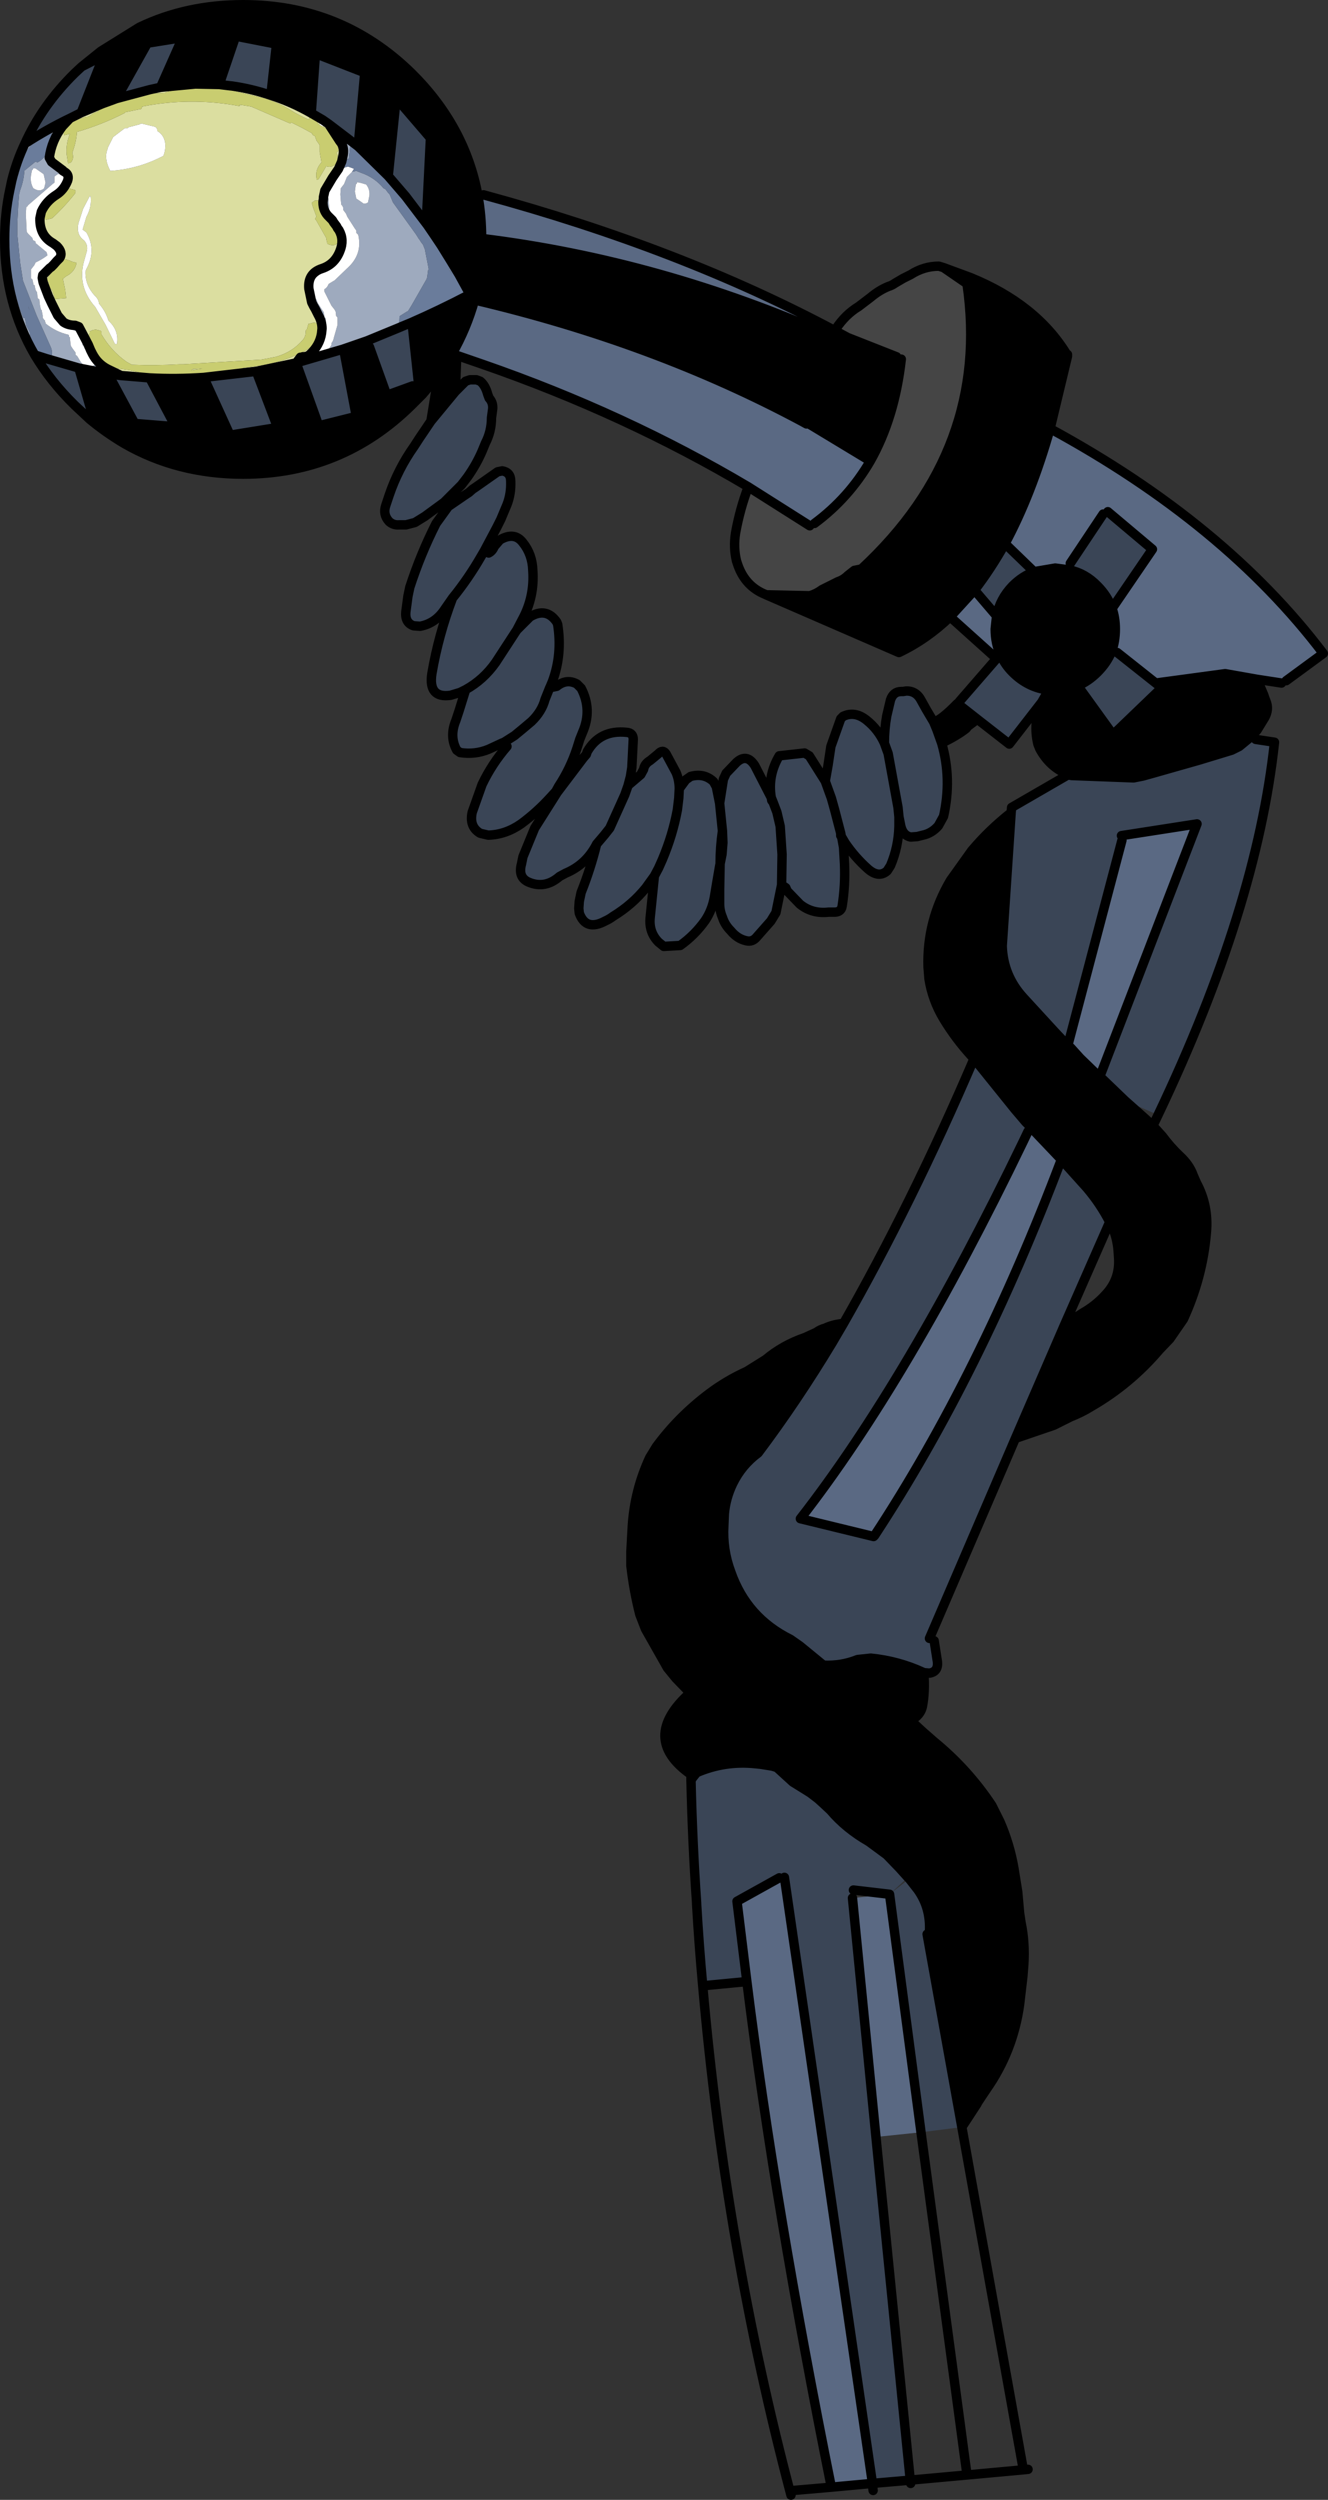 <?xml version="1.0" encoding="UTF-8" standalone="no"?>
<svg xmlns:xlink="http://www.w3.org/1999/xlink" height="266.25px" width="141.45px" xmlns="http://www.w3.org/2000/svg">
  <rect width="100%" height="100%" fill="#333333" stroke="none"/>
  <g transform="matrix(1.0, 0.0, 0.0, 1.0, 70.7, 133.1)">
    <path d="M62.7 -54.75 L63.05 -54.35 65.05 -54.05 Q63.15 -36.4 52.65 -14.35 L49.1 -15.9 46.45 -18.45 56.8 -45.35 48.75 -44.1 48.8 -43.6 43.05 -21.8 41.65 -23.2 38.3 -26.85 Q36.15 -29.2 36.05 -32.35 L37.0 -46.55 37.05 -47.1 43.1 -50.6 43.15 -50.55 43.45 -50.5 50.05 -50.25 51.05 -50.45 52.3 -50.8 57.05 -52.15 60.5 -53.2 61.3 -53.6 62.7 -54.75 M37.45 20.1 L28.3 41.4 28.8 41.65 29.15 43.9 Q29.25 44.95 28.3 45.1 L27.7 45.05 27.6 45.0 Q25.0 43.8 22.05 43.5 L20.65 43.65 Q18.9 44.35 17.0 44.25 L14.5 42.2 13.5 41.5 Q8.85 39.2 7.15 34.35 6.25 31.95 6.4 29.4 L6.45 28.15 Q6.6 26.45 7.35 24.9 8.3 22.95 10.05 21.65 14.15 16.2 17.95 9.9 L19.15 7.85 Q26.45 -4.95 33.05 -20.35 L37.4 -14.95 38.55 -13.6 39.2 -12.95 38.8 -12.6 38.3 -11.55 Q26.0 13.95 14.55 28.65 L22.35 30.55 22.45 30.45 Q33.65 13.4 42.35 -9.6 L45.05 -6.6 Q46.5 -4.9 47.5 -2.95 L42.6 8.2 37.45 20.1 M33.1 -70.25 Q34.8 -72.45 36.35 -75.2 L39.45 -72.2 Q38.2 -71.75 37.15 -70.7 35.8 -69.3 35.45 -67.5 L33.1 -70.25 M46.8 -78.35 L47.3 -78.6 52.05 -74.6 47.75 -68.3 Q47.25 -69.65 46.2 -70.7 44.9 -72.05 43.2 -72.4 L43.3 -73.1 46.8 -78.35 M47.7 -63.7 L48.3 -63.6 52.4 -60.35 53.05 -59.85 47.85 -54.85 44.1 -60.05 Q45.25 -60.55 46.2 -61.5 47.2 -62.5 47.7 -63.7 M41.0 -59.6 L40.25 -58.3 36.8 -53.85 33.4 -56.5 31.3 -58.15 31.5 -58.4 35.45 -62.95 35.9 -63.3 Q36.35 -62.3 37.15 -61.5 38.8 -59.85 41.0 -59.6 M29.6 -53.95 Q30.7 -50.15 29.8 -46.15 L29.25 -45.15 Q28.55 -44.35 27.6 -44.15 L27.0 -44.0 26.3 -43.95 Q25.5 -44.1 25.25 -45.1 L25.1 -45.85 25.05 -46.1 25.05 -45.1 Q25.0 -42.9 24.15 -40.9 L23.8 -40.35 Q22.9 -39.55 21.75 -40.55 20.35 -41.8 19.3 -43.35 L18.95 -43.95 19.15 -42.85 19.25 -41.1 Q19.35 -38.8 19.0 -36.6 18.9 -35.9 18.05 -35.95 L17.55 -35.95 Q15.8 -35.75 14.5 -36.8 L13.15 -38.2 13.0 -38.55 12.55 -38.85 11.95 -35.9 11.4 -35.0 9.9 -33.3 Q9.45 -32.75 8.8 -32.9 7.85 -33.1 7.15 -33.95 6.5 -34.6 6.25 -35.4 5.95 -36.1 5.95 -36.85 L5.95 -38.35 6.0 -41.1 5.95 -40.85 5.65 -39.1 5.4 -37.6 Q5.15 -36.15 4.4 -35.05 3.3 -33.5 1.75 -32.4 L0.0 -32.3 -0.55 -32.75 Q-1.6 -33.8 -1.45 -35.35 L-1.0 -39.8 -1.9 -38.55 Q-3.35 -36.75 -5.4 -35.5 -5.8 -35.2 -6.25 -35.0 -8.3 -33.9 -9.0 -35.85 L-9.05 -36.35 -9.0 -37.1 -8.8 -38.05 Q-7.8 -40.55 -7.15 -43.2 L-7.2 -43.1 Q-8.3 -41.0 -10.45 -40.1 L-11.1 -39.75 Q-12.65 -38.4 -14.4 -39.15 -15.55 -39.65 -15.15 -41.1 L-15.0 -41.85 -13.75 -44.9 -11.35 -48.7 -8.55 -52.4 -8.25 -52.75 -8.15 -53.05 Q-6.8 -55.4 -3.95 -55.1 -3.25 -55.05 -3.25 -54.35 L-3.4 -51.35 -3.55 -50.4 -3.8 -49.45 -2.45 -50.6 -2.15 -51.15 Q-2.05 -51.75 -1.45 -52.1 L-0.6 -52.8 Q-0.1 -53.35 0.25 -52.8 L1.3 -50.85 Q1.65 -50.05 1.65 -49.1 L2.35 -50.05 2.85 -50.4 Q4.3 -50.8 5.3 -49.85 L5.6 -49.3 5.95 -47.55 6.35 -50.1 6.65 -50.75 7.75 -51.9 Q8.85 -52.9 9.7 -51.55 L11.45 -48.15 Q11.05 -50.5 12.3 -52.6 L15.0 -52.9 15.5 -52.6 17.2 -49.9 17.5 -51.6 17.8 -53.6 18.85 -56.55 19.1 -56.8 Q20.35 -57.4 21.6 -56.4 22.85 -55.4 23.5 -53.95 23.5 -55.45 23.75 -56.85 L24.15 -58.55 Q24.45 -59.45 25.3 -59.45 L25.5 -59.45 25.8 -59.5 Q26.9 -59.55 27.45 -58.45 L27.95 -57.55 28.75 -56.2 29.1 -55.35 29.6 -53.95 M23.5 -53.95 L23.9 -52.85 24.95 -47.1 25.05 -46.1 24.95 -47.1 23.9 -52.85 23.5 -53.95 M18.85 -44.35 L18.85 -44.1 18.95 -43.95 18.9 -44.05 18.85 -44.35 18.2 -46.85 17.85 -48.1 17.2 -49.9 17.85 -48.1 18.2 -46.85 18.85 -44.35 M11.45 -48.15 L11.5 -47.85 11.65 -47.65 11.45 -48.15 M6.25 -44.6 L5.95 -47.55 6.25 -44.6 Q6.0 -42.85 6.0 -41.1 L6.2 -42.1 6.3 -43.35 6.25 -44.6 M11.65 -47.65 L12.05 -46.6 12.4 -45.1 12.6 -42.1 12.55 -38.85 12.6 -42.1 12.4 -45.1 12.05 -46.6 11.65 -47.65 M-1.0 -39.8 L-0.55 -40.65 -0.15 -41.55 Q0.95 -44.15 1.45 -46.85 L1.6 -48.1 1.65 -49.1 1.6 -48.1 1.45 -46.85 Q0.95 -44.15 -0.15 -41.55 L-0.55 -40.65 -1.0 -39.8 M12.05 55.15 L13.75 56.7 15.6 57.85 16.45 58.5 17.0 59.0 17.75 59.7 Q19.4 61.65 21.85 63.05 L23.75 64.45 25.1 65.85 26.0 66.85 24.05 68.65 26.15 67.0 27.05 68.15 Q28.45 70.1 28.3 72.65 L28.05 72.9 31.75 93.45 27.4 94.0 24.05 68.65 20.2 68.2 20.1 69.05 22.6 94.5 26.25 131.0 25.1 131.15 22.2 131.4 22.2 131.2 12.85 66.85 12.3 66.9 7.8 69.4 8.85 77.95 4.15 78.4 Q3.75 74.05 3.5 69.7 L3.5 69.6 Q3.05 63.1 2.9 56.5 L3.1 56.2 3.5 55.7 Q6.5 54.4 9.8 54.75 L10.3 54.8 11.55 55.0 12.05 55.15 M-62.0 -126.0 L-59.65 -127.2 -62.05 -121.1 -63.25 -120.5 Q-65.65 -119.35 -68.05 -117.8 -66.2 -121.9 -62.75 -125.3 L-62.0 -126.0 M-58.3 -122.6 L-55.0 -128.5 -51.25 -129.1 -53.6 -123.8 -54.75 -123.55 -58.3 -122.6 M-47.35 -124.1 L-45.6 -129.25 -41.25 -128.4 -41.85 -122.95 Q-43.9 -123.65 -46.05 -123.95 L-46.1 -123.95 -47.35 -124.1 M-37.55 -121.05 L-37.1 -127.4 -31.85 -125.35 -32.55 -117.5 -35.7 -119.9 -36.35 -120.35 -37.55 -121.05 M-29.35 -114.35 L-28.5 -122.65 -24.85 -118.4 -25.3 -109.3 -27.5 -112.2 -29.35 -114.35 M-65.4 -94.8 L-62.3 -93.9 -60.85 -88.9 -61.2 -88.5 -62.75 -89.95 Q-65.3 -92.45 -67.0 -95.3 L-65.75 -94.9 -65.6 -94.7 -65.4 -94.8 M-59.2 -93.3 L-57.8 -93.1 -57.15 -93.05 -54.75 -92.85 -52.0 -87.65 -56.35 -88.0 -59.2 -93.3 M-39.15 -94.45 L-34.2 -95.9 -34.0 -95.4 -32.75 -88.75 -36.75 -87.75 -39.15 -94.45 M-31.6 -96.8 L-28.2 -98.2 -28.05 -98.2 -27.85 -98.35 -27.0 -98.7 -26.75 -98.15 -26.1 -92.05 -26.75 -92.0 -29.5 -91.0 -31.35 -96.15 -31.6 -96.8 M-22.2 -91.4 L-21.1 -92.5 -20.65 -92.65 -19.95 -92.65 -19.55 -92.5 Q-19.0 -92.05 -18.75 -91.1 L-18.6 -90.7 Q-18.1 -90.15 -18.25 -89.35 L-18.35 -88.6 Q-18.35 -87.15 -19.0 -85.9 L-19.35 -85.05 Q-19.95 -83.65 -20.9 -82.3 L-21.55 -81.45 -23.4 -79.6 -25.45 -78.1 -26.5 -77.45 -27.45 -77.2 -28.2 -77.2 Q-28.8 -77.15 -29.25 -77.55 -29.95 -78.3 -29.6 -79.3 L-29.25 -80.35 Q-28.3 -83.15 -26.6 -85.55 L-26.05 -86.4 -24.8 -88.25 -22.2 -91.4 M-22.5 -69.4 L-23.3 -68.25 Q-24.3 -66.7 -25.95 -66.4 L-26.65 -66.45 Q-27.65 -66.8 -27.45 -68.1 L-27.25 -69.6 -27.05 -70.55 Q-25.9 -74.1 -24.25 -77.35 L-22.95 -79.15 -21.2 -80.35 -20.75 -80.65 -20.35 -81.0 -20.05 -81.2 -17.7 -82.85 -17.2 -82.95 Q-16.3 -82.8 -16.3 -81.85 -16.25 -80.5 -16.7 -79.35 L-17.35 -77.8 -17.8 -76.9 -19.1 -74.45 -19.45 -73.85 Q-20.8 -71.5 -22.5 -69.4 -20.8 -71.5 -19.45 -73.85 L-19.1 -74.45 -18.65 -74.2 Q-18.25 -74.4 -18.05 -74.9 L-17.45 -75.6 Q-15.9 -76.5 -15.0 -75.3 -14.0 -74.05 -13.95 -72.35 -13.75 -69.55 -15.05 -67.15 L-15.65 -66.0 -14.25 -67.4 Q-12.5 -68.45 -11.4 -66.85 L-11.3 -66.6 Q-10.8 -63.4 -11.85 -60.55 L-12.1 -59.95 -12.15 -59.85 -11.4 -60.0 Q-10.35 -60.85 -9.25 -60.25 L-8.8 -59.8 Q-7.6 -57.5 -8.65 -55.1 L-8.95 -54.35 -9.25 -53.4 Q-9.95 -51.25 -11.2 -49.35 L-11.5 -48.8 -12.05 -48.2 Q-13.5 -46.6 -15.2 -45.35 -16.85 -44.2 -18.7 -44.15 L-19.55 -44.35 Q-20.75 -45.05 -20.4 -46.6 L-19.35 -49.55 Q-18.3 -51.75 -16.7 -53.6 L-17.0 -54.05 -17.25 -53.95 -18.65 -53.3 Q-20.1 -52.7 -21.7 -52.95 L-22.05 -53.2 Q-22.85 -54.65 -22.15 -56.35 L-21.8 -57.4 -21.1 -59.65 -21.7 -59.35 -22.7 -59.05 Q-25.1 -58.7 -24.7 -61.35 -24.0 -65.45 -22.5 -69.4 M-43.4 -93.55 L-41.35 -88.15 -41.25 -87.55 -46.2 -86.75 -49.0 -92.9 -43.4 -93.55 M-12.15 -59.85 L-12.65 -58.6 Q-13.0 -57.3 -14.1 -56.25 L-15.05 -55.45 -15.9 -54.75 -17.0 -54.05 -15.9 -54.75 -15.05 -55.45 -14.1 -56.25 Q-13.0 -57.3 -12.65 -58.6 L-12.15 -59.85 M-21.1 -59.65 Q-19.2 -60.7 -17.9 -62.55 L-15.75 -65.85 -15.65 -66.0 -15.75 -65.85 -17.9 -62.55 Q-19.2 -60.7 -21.1 -59.65 M-7.15 -43.2 L-6.3 -44.2 -5.75 -44.9 -4.15 -48.45 -3.85 -49.3 -3.8 -49.45 -3.85 -49.3 -4.15 -48.45 -5.75 -44.9 -6.3 -44.2 -7.15 -43.2" fill="#3a4556" fill-rule="evenodd" stroke="none"/>
    <path d="M41.15 -87.45 Q59.75 -77.35 70.25 -63.5 L66.3 -60.6 65.8 -60.35 63.2 -60.75 59.8 -61.35 52.4 -60.35 48.3 -63.6 47.7 -63.7 Q48.1 -64.8 48.1 -66.1 48.1 -67.3 47.75 -68.3 L52.05 -74.6 47.3 -78.6 46.8 -78.35 43.3 -73.1 43.2 -72.4 41.7 -72.6 39.65 -72.25 39.45 -72.2 36.35 -75.2 Q39.15 -80.4 41.15 -87.45 M30.5 -67.4 L33.1 -70.25 35.45 -67.5 35.3 -66.1 Q35.3 -64.55 35.9 -63.3 L35.45 -62.95 30.5 -67.4 M15.3 -88.05 L22.0 -84.0 Q19.7 -80.05 16.05 -77.35 L15.55 -77.1 9.0 -81.25 Q-4.15 -89.05 -19.3 -94.3 L-22.05 -95.25 -22.55 -95.4 Q-21.0 -98.1 -20.15 -101.15 -1.0 -96.65 14.75 -88.2 L15.2 -87.95 15.3 -88.05 M18.2 -97.9 L17.95 -97.25 Q-0.3 -105.35 -19.35 -107.7 L-19.4 -107.7 Q-19.4 -110.1 -19.8 -112.3 L-19.2 -112.35 Q1.8 -106.65 18.2 -97.9 M39.45 -12.7 L39.45 -12.65 42.35 -9.6 Q33.65 13.4 22.45 30.45 L22.35 30.55 14.55 28.65 Q26.0 13.95 38.3 -11.55 L39.45 -12.7 M43.05 -21.8 L48.8 -43.6 48.75 -44.1 56.8 -45.35 46.45 -18.45 46.0 -18.8 44.35 -20.4 43.4 -21.45 43.05 -21.8 M8.85 77.95 L7.8 69.4 12.3 66.9 12.85 66.85 22.2 131.2 17.85 131.8 Q11.85 102.0 8.85 77.95 M22.6 94.5 L20.1 69.05 24.05 68.65 27.4 94.0 22.6 94.5" fill="#5a6983" fill-rule="evenodd" stroke="none"/>
    <path d="M32.65 -103.55 Q39.65 -100.7 42.9 -95.4 L43.0 -95.15 41.15 -87.45 Q39.15 -80.4 36.35 -75.2 34.8 -72.45 33.1 -70.25 L30.5 -67.4 Q28.0 -65.0 25.05 -63.6 L10.9 -69.75 15.55 -69.65 Q16.25 -69.85 16.85 -70.3 L18.55 -71.15 Q19.15 -71.35 19.6 -71.8 L20.3 -72.35 21.05 -72.5 Q34.85 -85.3 32.3 -102.85 L32.65 -103.55 M63.2 -60.75 L63.9 -59.1 64.0 -58.8 64.15 -58.4 Q64.5 -57.55 64.0 -56.65 L63.2 -55.35 62.7 -54.75 61.3 -53.6 60.5 -53.2 57.05 -52.15 52.3 -50.8 51.05 -50.45 50.05 -50.25 43.45 -50.5 43.3 -50.55 43.15 -50.55 43.1 -50.6 42.85 -50.7 Q41.05 -51.5 40.05 -53.35 L39.85 -53.85 Q39.3 -56.15 40.25 -58.3 L41.0 -59.6 41.7 -59.6 Q43.0 -59.6 44.1 -60.05 43.0 -59.6 41.7 -59.6 L41.0 -59.6 Q38.8 -59.85 37.15 -61.5 36.35 -62.3 35.9 -63.3 35.3 -64.55 35.3 -66.1 L35.45 -67.5 Q35.8 -69.3 37.15 -70.7 38.2 -71.75 39.45 -72.2 L39.65 -72.25 41.7 -72.6 43.2 -72.4 Q44.9 -72.05 46.2 -70.7 47.25 -69.65 47.75 -68.3 48.1 -67.3 48.1 -66.1 48.1 -64.8 47.7 -63.7 47.2 -62.5 46.2 -61.5 45.25 -60.55 44.1 -60.05 L47.85 -54.85 53.05 -59.85 52.4 -60.35 59.8 -61.35 63.2 -60.75 M52.1 -13.2 L53.1 -12.1 Q53.95 -10.95 54.95 -10.0 56.0 -9.05 56.4 -7.9 L56.75 -7.1 Q58.05 -4.7 57.8 -1.85 57.4 2.95 55.35 7.4 L53.9 9.5 52.8 10.65 Q49.7 14.3 45.55 16.7 44.5 17.35 43.35 17.8 L42.25 18.35 41.55 18.7 37.45 20.1 42.6 8.2 43.75 7.3 44.6 6.75 Q46.0 5.95 47.0 4.85 48.6 3.2 48.45 0.9 L48.4 0.15 Q48.3 -1.2 47.8 -2.35 L47.5 -2.95 Q46.5 -4.9 45.05 -6.6 L42.35 -9.6 39.45 -12.65 39.45 -12.7 39.2 -12.95 38.55 -13.6 37.4 -14.95 33.05 -20.35 32.8 -20.6 Q31.1 -22.45 29.8 -24.6 28.6 -26.6 28.25 -28.85 L28.15 -30.1 Q28.0 -35.05 30.55 -39.35 L32.8 -42.5 Q34.65 -44.7 37.0 -46.55 L36.05 -32.35 Q36.15 -29.2 38.3 -26.85 L41.65 -23.2 42.5 -22.3 43.05 -21.8 43.4 -21.45 44.35 -20.4 46.0 -18.8 46.45 -18.45 49.1 -15.9 51.35 -13.9 52.1 -13.2 M27.7 45.05 Q27.85 47.1 27.55 48.65 27.35 49.6 26.3 50.15 L27.6 51.35 28.8 52.4 Q32.4 55.35 34.95 59.2 L35.8 60.9 Q36.85 63.3 37.3 65.9 L37.7 68.4 37.9 70.65 38.05 71.65 Q38.5 73.8 38.35 76.15 L38.25 77.4 37.9 80.4 Q37.2 85.4 34.35 89.45 L33.75 90.35 33.55 90.65 33.45 90.8 33.35 91.0 31.75 93.45 28.05 72.9 28.3 72.65 Q28.45 70.1 27.05 68.15 L26.15 67.0 26.1 66.95 26.0 66.85 25.1 65.85 23.75 64.45 21.85 63.05 Q19.4 61.65 17.75 59.7 L17.0 59.0 16.45 58.5 15.6 57.85 13.75 56.7 12.05 55.15 Q11.1 54.05 9.7 53.8 L8.75 52.95 Q7.5 52.1 6.35 50.85 L5.25 49.7 2.8 47.2 5.25 49.7 6.35 50.85 Q7.5 52.1 8.75 52.95 L9.7 53.8 Q11.1 54.05 12.05 55.15 L11.55 55.0 10.3 54.8 9.8 54.75 Q6.5 54.4 3.5 55.7 L2.9 55.9 Q-2.6 52.05 2.8 47.2 L1.3 45.65 0.4 44.55 -1.95 40.4 -2.55 38.85 Q-3.2 36.3 -3.5 33.65 L-3.5 32.15 -3.35 29.4 Q-3.1 25.6 -1.5 22.15 L-0.8 21.0 Q1.55 17.8 4.8 15.35 6.65 13.95 8.85 12.95 L10.85 11.7 Q12.7 10.15 15.05 9.35 L16.25 8.8 Q16.65 8.5 17.2 8.35 18.05 7.95 19.15 7.85 L17.95 9.9 Q14.15 16.2 10.05 21.65 8.3 22.95 7.35 24.9 6.6 26.45 6.45 28.15 L6.4 29.4 Q6.25 31.95 7.15 34.35 8.85 39.2 13.5 41.5 L14.5 42.2 17.0 44.25 20.8 46.7 24.75 49.0 26.1 50.0 26.3 50.15 26.1 50.0 24.75 49.0 20.8 46.7 17.0 44.25 Q18.9 44.35 20.65 43.65 L22.05 43.5 Q25.0 43.8 27.6 45.0 L27.7 45.05 M25.3 -94.85 Q24.6 -88.6 22.0 -84.0 L15.3 -88.05 16.65 -89.3 Q18.5 -90.45 19.4 -92.3 L19.7 -92.9 19.85 -93.35 Q20.1 -94.55 19.95 -95.85 L19.9 -96.1 19.85 -96.25 19.8 -96.4 19.85 -96.25 19.9 -96.1 19.95 -95.85 Q20.1 -94.55 19.85 -93.35 L19.7 -92.9 19.4 -92.3 Q18.5 -90.45 16.65 -89.3 L15.3 -88.05 14.75 -88.2 Q-1.0 -96.65 -20.15 -101.15 L-20.15 -101.25 Q-19.4 -104.3 -19.4 -107.6 L-19.4 -107.7 -19.4 -107.6 Q-19.4 -104.3 -20.15 -101.25 L-20.15 -101.15 Q-21.0 -98.1 -22.55 -95.4 L-22.05 -95.25 -22.2 -91.4 -24.8 -88.25 -24.0 -93.15 -25.4 -91.45 -25.7 -91.1 -26.85 -89.95 Q-34.3 -82.6 -44.8 -82.6 -51.8 -82.6 -57.45 -85.85 -59.4 -87.0 -61.15 -88.45 L-61.2 -88.5 -60.85 -88.9 -62.3 -93.9 -59.2 -93.3 -56.35 -88.0 -52.0 -87.65 -54.75 -92.85 Q-51.95 -92.7 -49.0 -92.9 L-46.2 -86.75 -41.25 -87.55 -41.35 -88.15 -43.4 -93.55 -39.15 -94.45 -36.75 -87.75 -32.75 -88.75 -34.0 -95.4 -34.2 -95.9 -31.6 -96.8 -31.35 -96.15 -29.5 -91.0 -26.75 -92.0 -26.1 -92.05 -26.75 -98.15 -27.0 -98.7 Q-23.9 -100.05 -20.65 -101.75 L-21.8 -103.85 -22.5 -105.05 -22.65 -105.25 -23.7 -106.95 -24.15 -107.85 -24.3 -107.85 -25.15 -109.1 -25.3 -109.3 -24.85 -118.4 -28.5 -122.65 -29.35 -114.35 -32.55 -117.5 -31.85 -125.35 -37.1 -127.4 -37.55 -121.05 Q-39.65 -122.25 -41.85 -122.95 L-41.25 -128.4 -45.6 -129.25 -47.35 -124.1 -49.8 -124.15 -49.9 -124.15 -53.6 -123.8 -51.25 -129.1 -55.0 -128.5 -58.3 -122.6 -59.8 -122.05 -62.05 -121.1 -59.65 -127.2 -62.0 -126.0 -59.95 -127.65 -55.85 -130.2 Q-50.85 -132.6 -44.8 -132.6 -34.3 -132.6 -26.85 -125.3 -21.15 -119.65 -19.8 -112.3 -19.4 -110.1 -19.4 -107.7 L-19.35 -107.7 Q-0.3 -105.35 17.95 -97.25 L19.6 -96.5 19.8 -96.4 19.7 -96.85 19.6 -97.15 24.8 -95.1 25.3 -94.85 M28.75 -56.2 Q29.55 -56.4 31.25 -58.15 L31.3 -58.15 33.4 -56.5 32.4 -55.75 32.2 -55.5 Q31.25 -54.75 29.6 -53.95 L29.1 -55.35 28.75 -56.2 M-20.15 -101.25 L-20.65 -101.75 -20.15 -101.25 M-24.0 -93.15 L-22.55 -95.4 -24.0 -93.15" fill="#000000" fill-rule="evenodd" stroke="none"/>
    <path d="M-32.55 -117.5 L-29.35 -114.35 -27.5 -112.2 -27.65 -112.2 -27.75 -112.05 -27.75 -111.75 -28.6 -112.8 -28.75 -113.05 -29.1 -113.45 -29.6 -114.0 -29.8 -114.2 -29.8 -114.3 -29.95 -114.6 Q-30.2 -114.65 -30.35 -114.8 -31.0 -115.35 -31.25 -116.1 L-33.15 -117.7 -33.3 -117.7 -33.35 -117.7 -33.35 -117.65 -33.4 -117.6 -33.45 -117.05 -33.55 -116.2 -34.15 -116.0 -34.2 -115.8 -34.05 -115.2 Q-34.6 -114.9 -35.0 -114.4 L-35.1 -113.9 -35.65 -113.15 -35.7 -112.5 -35.75 -112.25 -35.7 -111.75 -35.55 -110.0 -35.45 -109.9 -35.4 -109.75 -35.6 -109.95 -35.65 -110.0 Q-36.3 -110.6 -36.3 -111.55 L-36.3 -111.6 -36.25 -111.95 -36.25 -112.1 -36.1 -112.8 -35.3 -114.15 -34.65 -115.1 -34.3 -115.9 -34.15 -116.6 Q-34.0 -117.5 -34.5 -118.05 L-35.7 -119.9 -32.55 -117.5 M-25.3 -109.3 L-25.15 -109.1 -24.3 -107.85 -24.4 -107.7 -24.45 -107.7 -24.9 -108.15 -24.9 -108.25 Q-26.05 -110.3 -27.5 -112.2 L-25.3 -109.3 M-21.8 -103.85 L-20.65 -101.75 Q-23.9 -100.05 -27.0 -98.7 L-27.85 -98.35 -26.7 -99.2 -26.65 -99.2 -23.7 -100.75 -23.15 -100.9 Q-22.5 -101.1 -22.15 -101.45 L-22.05 -101.45 -22.0 -101.5 -21.75 -101.65 Q-21.6 -101.45 -21.5 -101.65 L-21.4 -101.85 Q-21.2 -102.25 -21.45 -102.6 L-21.7 -102.6 -21.8 -103.85 M-68.05 -117.8 Q-65.65 -119.35 -63.25 -120.5 L-64.05 -119.65 Q-65.2 -118.15 -65.45 -116.3 L-65.2 -115.85 -64.0 -114.95 -64.0 -114.9 -63.75 -114.75 Q-63.3 -114.45 -63.5 -113.85 -63.9 -112.85 -64.7 -112.35 -65.8 -111.65 -66.3 -110.55 L-66.45 -109.85 Q-66.5 -108.0 -65.05 -107.2 L-64.65 -106.9 Q-63.95 -106.2 -64.35 -105.6 L-65.25 -104.65 -65.4 -104.55 -66.15 -103.8 -66.15 -103.85 -66.1 -104.25 -66.1 -104.3 Q-65.55 -105.05 -64.75 -105.5 -64.45 -105.65 -64.5 -105.9 -64.6 -106.7 -65.3 -107.25 L-66.65 -108.65 -66.7 -109.3 -66.65 -110.8 -66.1 -111.5 -63.65 -113.6 -63.6 -114.05 -63.7 -114.45 -63.85 -114.5 -64.25 -114.6 -64.55 -114.55 -64.9 -114.3 -64.9 -113.85 -64.9 -113.65 -65.1 -113.5 -67.7 -111.25 -67.8 -111.1 -67.9 -111.05 -67.95 -110.3 -67.85 -108.4 -67.7 -108.2 -67.25 -107.75 -67.2 -107.55 -67.15 -107.5 -66.95 -107.4 -66.9 -107.3 -66.9 -107.2 -65.75 -106.25 -65.65 -105.95 -65.65 -105.9 Q-66.25 -105.45 -66.9 -105.15 L-67.05 -104.85 -67.4 -104.4 -67.4 -103.9 -67.4 -103.45 -67.25 -103.35 -67.15 -102.9 -67.15 -102.8 -67.0 -102.7 -67.0 -102.6 -66.9 -102.2 -66.75 -101.95 -66.7 -101.45 -66.65 -101.3 -66.5 -101.2 -66.5 -101.1 -66.45 -100.65 -66.35 -100.15 -66.25 -100.05 -66.25 -100.0 -66.15 -99.5 -66.15 -99.25 -66.0 -99.05 -65.9 -98.95 -65.9 -98.85 -65.85 -98.75 -65.85 -98.65 Q-64.75 -97.75 -63.4 -97.45 L-63.35 -97.35 -63.35 -97.25 -63.25 -97.15 -63.25 -97.05 -63.2 -96.6 -63.15 -96.25 -62.95 -95.95 -62.65 -95.55 -62.65 -95.5 -62.65 -95.4 -62.65 -95.3 -62.5 -95.2 -62.4 -95.05 -62.25 -94.8 Q-61.6 -93.6 -60.5 -94.3 L-60.65 -94.6 -61.05 -95.15 -61.25 -95.3 -61.35 -95.4 -61.5 -95.75 -61.7 -96.0 -61.8 -96.25 -61.9 -96.35 -62.05 -97.5 -62.3 -97.75 Q-63.65 -98.1 -64.65 -98.9 L-64.65 -99.0 -64.65 -99.05 -64.8 -99.25 -64.9 -99.35 -64.95 -99.8 -65.0 -100.1 -65.15 -100.45 -65.2 -100.8 -64.55 -99.5 -63.95 -98.8 Q-63.45 -98.45 -62.7 -98.45 L-62.3 -98.3 -61.3 -96.4 -61.05 -95.8 -60.85 -95.4 Q-60.3 -94.35 -59.25 -93.8 L-57.8 -93.1 -59.2 -93.3 -62.3 -93.9 -65.4 -94.8 -65.35 -94.95 -65.3 -94.95 -65.25 -95.0 Q-65.05 -95.6 -65.3 -96.15 L-66.8 -99.5 -68.25 -103.2 -68.55 -105.1 -68.85 -108.1 -68.85 -108.7 -68.85 -109.4 -68.75 -111.3 -68.65 -112.45 -68.55 -112.85 Q-68.15 -113.9 -68.1 -114.95 L-68.05 -114.95 -68.0 -115.0 -66.9 -115.9 -66.85 -115.85 -66.7 -115.8 -66.45 -115.95 Q-64.9 -117.15 -65.2 -118.95 L-65.55 -118.95 -66.3 -118.55 Q-67.75 -117.6 -68.3 -116.15 L-68.6 -115.9 -68.75 -115.75 -68.8 -115.45 -68.9 -115.45 -69.25 -114.4 -69.35 -113.85 -69.45 -113.85 Q-68.95 -115.9 -68.05 -117.8 M-67.2 -115.05 L-67.3 -114.95 -67.4 -114.4 Q-67.5 -113.65 -67.15 -113.05 -66.45 -112.6 -66.0 -113.05 L-65.85 -113.65 -66.05 -114.55 -66.9 -115.15 -67.15 -115.2 -67.15 -115.15 -67.2 -115.1 -67.2 -115.05 M-68.8 -115.15 L-68.65 -114.85 -68.75 -114.45 -68.8 -115.15 M-69.65 -112.9 L-69.65 -112.35 Q-70.1 -109.75 -69.85 -107.05 L-69.7 -107.0 -69.7 -106.95 -69.7 -106.55 Q-69.7 -102.75 -68.2 -99.2 L-68.05 -99.25 -67.9 -98.4 -67.55 -97.75 -67.55 -97.7 -67.5 -97.35 Q-67.4 -96.2 -66.65 -95.45 L-66.15 -95.45 -65.75 -94.9 -67.0 -95.3 Q-70.2 -100.8 -70.2 -107.6 -70.2 -110.35 -69.65 -112.9 M-67.7 -100.5 L-67.55 -100.05 -67.65 -100.3 -67.7 -100.5 M-33.2 -114.8 L-32.75 -114.9 -32.25 -114.7 Q-30.8 -114.2 -29.85 -113.05 L-29.65 -112.95 -29.35 -112.55 -29.25 -112.45 -29.2 -112.4 -28.85 -111.55 -26.4 -108.15 -26.15 -107.75 -26.05 -107.6 -26.0 -107.55 -25.85 -107.3 -25.65 -107.05 -25.45 -106.55 -25.05 -104.5 -25.05 -104.4 -25.05 -104.35 -25.1 -104.35 -25.2 -103.6 -25.25 -103.4 -26.85 -100.6 -27.25 -99.95 -27.3 -99.95 -28.1 -99.45 -28.15 -99.35 -28.2 -98.2 -31.6 -96.8 -34.2 -95.9 -39.15 -94.45 -38.7 -95.05 -38.65 -95.05 -38.55 -95.05 -38.45 -95.1 Q-37.95 -95.1 -37.7 -95.35 -36.65 -96.3 -36.45 -97.6 L-36.4 -98.1 Q-36.4 -98.85 -36.8 -99.55 L-37.1 -100.15 -37.3 -100.5 -37.5 -100.9 -37.8 -102.35 Q-37.95 -104.0 -36.4 -104.5 -35.05 -104.95 -34.5 -106.35 -34.0 -107.55 -34.6 -108.6 L-34.5 -108.5 -34.25 -108.1 -34.15 -107.35 -34.25 -106.4 -34.4 -106.3 Q-34.35 -106.15 -34.45 -106.0 L-34.9 -105.55 Q-34.9 -105.35 -35.05 -105.25 L-37.4 -103.25 -37.4 -102.6 -37.4 -101.95 -37.3 -101.85 -37.25 -101.75 -37.15 -101.4 -37.0 -101.2 -36.95 -101.1 -36.85 -100.8 -36.8 -100.75 -36.55 -100.35 -36.25 -99.9 -36.2 -99.8 -36.15 -99.4 -36.15 -99.3 -36.05 -99.25 -36.0 -99.15 -36.0 -98.65 -36.15 -98.4 -36.2 -97.85 -36.25 -97.35 -36.4 -97.15 -36.5 -97.05 -36.5 -97.0 -36.5 -96.9 -36.5 -96.8 -36.6 -96.7 -36.65 -96.6 -36.65 -96.5 -36.65 -96.4 -36.95 -96.05 -36.95 -95.65 -35.75 -95.7 -35.6 -96.05 -35.4 -96.35 -35.4 -96.45 -35.4 -96.55 Q-35.2 -96.8 -35.15 -97.1 L-34.75 -98.5 -34.75 -99.0 -34.75 -99.25 -34.8 -99.35 -34.9 -99.45 -34.95 -99.9 -35.05 -100.1 -35.4 -100.55 -36.15 -102.05 -36.15 -102.3 Q-35.85 -102.45 -35.7 -102.85 L-35.55 -102.95 -35.05 -103.25 -33.75 -104.5 Q-32.05 -106.0 -32.55 -108.1 L-32.65 -108.2 -32.75 -108.3 -32.75 -108.4 -32.75 -108.45 -32.75 -108.55 -32.9 -108.75 -33.7 -110.0 -33.85 -110.35 -34.15 -110.75 -34.15 -110.8 -34.15 -110.9 -34.15 -111.0 -34.25 -111.2 -34.35 -111.3 -34.4 -111.75 -34.45 -112.4 -34.4 -113.05 -34.05 -113.5 -33.75 -114.25 -33.5 -114.5 -33.2 -114.8 M-31.7 -113.45 L-32.2 -113.6 -32.65 -113.7 -32.65 -113.65 -32.7 -113.6 -32.7 -113.55 -32.8 -113.45 -32.9 -112.7 -32.75 -111.95 -32.45 -111.75 -31.95 -111.4 -31.65 -111.45 -31.5 -111.55 -31.35 -112.3 Q-31.3 -112.95 -31.7 -113.45 M-22.65 -104.0 L-22.7 -104.1 -22.9 -104.4 -22.95 -104.5 -22.9 -104.5 -22.55 -103.85 -22.65 -104.0" fill="#9eaabe" fill-rule="evenodd" stroke="none"/>
    <path d="M-62.05 -121.1 L-59.8 -122.05 -58.3 -122.6 -54.75 -123.55 -53.6 -123.8 -49.9 -124.15 -49.8 -124.15 -47.35 -124.1 -46.1 -123.95 -46.05 -123.95 Q-43.9 -123.65 -41.85 -122.95 -39.65 -122.25 -37.55 -121.05 L-36.35 -120.35 -35.7 -119.9 -34.5 -118.05 Q-34.0 -117.5 -34.15 -116.6 L-34.3 -115.9 -34.65 -115.1 -35.3 -114.15 -36.1 -112.8 -36.25 -112.1 -36.25 -111.95 -36.3 -111.6 -36.45 -111.65 -36.85 -111.75 -37.15 -111.75 -37.5 -111.5 -37.35 -111.0 -37.0 -110.05 -37.1 -109.85 -37.15 -109.8 -37.0 -109.6 -35.95 -107.75 -35.95 -107.65 -35.85 -107.25 -35.85 -107.15 Q-35.1 -106.75 -34.65 -107.3 L-34.7 -107.75 -35.65 -110.0 -35.6 -109.95 -35.4 -109.75 -35.15 -109.4 -34.85 -109.0 -34.85 -108.75 -34.6 -108.6 Q-34.0 -107.55 -34.5 -106.35 -35.05 -104.95 -36.4 -104.5 -37.95 -104.0 -37.8 -102.35 L-37.5 -100.9 -37.3 -100.5 -37.1 -100.15 -36.8 -99.55 Q-36.4 -98.85 -36.4 -98.1 L-36.45 -97.6 Q-36.65 -96.3 -37.7 -95.35 -37.95 -95.1 -38.45 -95.1 L-38.55 -95.05 -38.7 -95.05 -39.15 -94.45 -43.4 -93.55 -49.0 -92.9 Q-51.95 -92.7 -54.75 -92.85 L-57.15 -93.05 -57.8 -93.1 -59.25 -93.8 Q-60.3 -94.35 -60.85 -95.4 L-61.05 -95.8 -61.3 -96.4 -62.3 -98.3 -62.7 -98.45 Q-63.45 -98.45 -63.95 -98.8 L-64.55 -99.5 -65.2 -100.8 -65.25 -101.3 -65.45 -101.7 -65.75 -102.8 -65.85 -102.9 -65.95 -103.4 -66.0 -103.55 -66.1 -103.65 -66.15 -103.75 -66.15 -103.8 -65.4 -104.55 -65.25 -104.65 -65.0 -104.9 -64.65 -105.3 -64.35 -105.6 Q-63.95 -106.2 -64.65 -106.9 L-65.05 -107.2 Q-66.5 -108.0 -66.45 -109.85 L-66.3 -110.55 Q-65.8 -111.65 -64.7 -112.35 -63.9 -112.85 -63.5 -113.85 -63.3 -114.45 -63.75 -114.75 L-64.0 -114.9 -64.0 -114.95 -65.2 -115.85 -65.45 -116.3 Q-65.2 -118.15 -64.05 -119.65 L-63.25 -120.5 -62.05 -121.1 M-36.65 -119.8 L-36.75 -119.85 -36.8 -119.85 -36.95 -120.15 -37.05 -120.35 -37.15 -120.4 -37.2 -120.45 -37.25 -120.5 -37.3 -120.6 -37.5 -120.65 -37.55 -120.65 -37.7 -120.65 -37.75 -120.6 -37.75 -120.5 -37.8 -120.4 -37.8 -120.35 Q-38.85 -120.8 -39.8 -121.4 -41.1 -122.2 -42.6 -122.65 L-46.15 -123.5 -49.8 -123.95 -49.85 -123.95 -49.85 -123.9 -49.9 -123.85 -49.9 -123.75 -51.55 -123.7 -52.15 -123.55 -52.15 -123.5 -52.95 -123.3 -53.15 -123.2 -54.4 -123.15 -54.7 -123.15 -57.9 -122.3 -58.25 -122.2 -58.75 -122.2 -59.75 -121.95 -60.3 -121.2 Q-60.75 -121.1 -61.05 -120.8 L-61.4 -120.65 -61.55 -120.65 -62.2 -120.45 -62.3 -120.6 -62.55 -120.65 -62.6 -120.6 -62.6 -120.55 -62.65 -120.45 -62.8 -120.35 -62.85 -120.35 -63.0 -120.1 -63.3 -119.95 -63.4 -119.95 -63.55 -119.9 -63.7 -119.7 -63.9 -119.55 -63.95 -119.15 -63.95 -119.0 -63.85 -118.7 -63.25 -118.85 Q-63.7 -117.75 -63.6 -116.65 L-63.55 -116.35 -63.45 -115.7 -63.25 -115.75 -63.1 -115.85 Q-62.8 -116.3 -63.0 -116.8 L-62.75 -117.6 Q-62.55 -118.35 -62.5 -119.05 -59.9 -119.8 -57.45 -121.05 L-57.35 -121.15 -55.65 -121.5 -55.55 -121.75 -54.75 -121.9 Q-49.95 -122.7 -45.2 -121.8 L-45.15 -121.85 -45.15 -121.95 -43.95 -121.75 -39.8 -119.95 -39.65 -120.05 -38.55 -119.5 -37.45 -118.9 -37.5 -118.9 -37.35 -118.7 -37.15 -118.6 -37.0 -118.15 -36.65 -117.65 -36.65 -116.9 -36.45 -115.8 -36.55 -115.7 Q-37.2 -114.9 -36.95 -113.95 L-36.8 -114.0 -36.75 -114.05 -36.45 -114.55 -35.95 -115.4 Q-35.3 -115.15 -34.75 -115.85 L-34.75 -115.95 -34.75 -116.4 -34.75 -116.6 -34.8 -116.7 -34.85 -116.8 -34.8 -116.9 -34.7 -117.0 -34.65 -117.05 -34.65 -117.15 Q-34.9 -118.85 -36.2 -119.55 L-36.3 -119.7 -36.3 -119.8 -36.45 -120.2 -36.55 -120.2 -36.65 -119.8 M-64.7 -112.2 L-64.85 -111.95 -66.15 -110.3 -65.95 -110.1 -65.95 -110.05 -65.95 -109.95 -65.95 -109.85 -65.95 -109.75 -65.75 -109.7 -65.15 -109.85 Q-63.85 -111.05 -62.7 -112.5 L-62.65 -112.75 -62.7 -112.85 -62.85 -112.9 -63.25 -113.0 Q-64.05 -112.85 -64.7 -112.2 M-61.05 -112.2 L-61.15 -112.2 -61.85 -110.85 -62.35 -109.3 Q-62.6 -108.1 -61.75 -107.5 -61.3 -107.0 -61.45 -106.35 L-61.7 -105.45 Q-62.55 -102.65 -60.55 -100.4 L-59.45 -98.5 -58.45 -96.45 -58.3 -96.45 -58.25 -96.45 Q-58.0 -97.9 -59.15 -98.95 -59.45 -99.95 -60.15 -100.75 -60.2 -101.25 -60.6 -101.6 -61.65 -102.75 -61.6 -104.2 L-61.5 -104.45 Q-60.4 -106.45 -61.5 -108.35 L-61.9 -108.65 -61.5 -110.0 Q-60.9 -111.1 -61.05 -112.2 M-63.1 -105.25 L-63.15 -105.3 -63.75 -105.5 Q-64.25 -105.55 -64.6 -105.1 L-65.75 -103.3 -65.55 -103.05 -65.5 -102.95 -65.5 -102.85 -65.5 -102.75 -65.45 -102.5 -65.4 -102.4 -65.25 -102.3 -65.15 -102.2 -64.95 -101.65 -64.85 -101.25 -63.65 -101.35 -63.75 -102.2 -64.0 -103.4 -63.7 -103.65 Q-62.7 -104.15 -62.55 -105.1 L-62.7 -105.15 -63.1 -105.25 M-54.2 -119.6 L-55.65 -119.95 -55.85 -119.85 -57.0 -119.55 -57.1 -119.45 -57.3 -119.45 -57.4 -119.45 -58.65 -118.5 -59.2 -117.4 -59.25 -117.2 Q-59.65 -116.2 -58.95 -114.9 -55.95 -115.1 -53.3 -116.5 -53.05 -117.1 -53.1 -117.8 -53.2 -118.7 -53.95 -119.15 L-53.95 -119.3 -54.05 -119.5 -54.2 -119.6 M-36.85 -98.65 L-37.25 -98.75 -37.85 -98.6 -37.95 -98.25 -38.0 -98.05 -38.1 -97.95 -38.15 -97.85 Q-38.1 -97.3 -38.45 -96.9 -39.55 -95.6 -41.3 -95.1 L-42.85 -94.8 -51.2 -94.3 -51.6 -94.3 Q-54.15 -94.15 -56.65 -94.25 L-57.2 -94.55 Q-58.85 -95.7 -59.9 -97.5 L-59.9 -97.75 -59.95 -97.85 -60.1 -97.9 -60.5 -98.0 -60.8 -97.95 -61.15 -97.8 Q-61.1 -97.65 -61.2 -97.5 L-61.25 -97.45 -60.9 -96.5 -59.95 -94.85 -59.65 -94.6 -59.75 -94.5 -59.65 -94.3 -59.65 -94.2 -59.35 -94.05 -56.75 -93.65 -55.75 -93.4 -54.15 -93.15 -49.45 -93.25 -47.9 -93.4 -44.75 -93.85 -44.85 -93.9 -43.1 -94.15 Q-40.7 -94.5 -38.6 -95.55 -37.9 -95.85 -37.3 -96.4 -36.4 -97.3 -36.7 -98.6 L-36.85 -98.65 M-50.2 -93.75 L-50.15 -93.8 -49.15 -93.85 -50.35 -93.65 -50.2 -93.75" fill="#dbdea0" fill-rule="evenodd" stroke="none"/>
    <path d="M18.2 -97.9 L18.3 -98.0 18.35 -98.1 Q19.35 -99.6 20.75 -100.45 L22.0 -101.4 Q22.95 -102.2 23.95 -102.6 24.3 -102.7 24.65 -102.95 L25.5 -103.45 26.3 -103.85 Q27.7 -104.75 29.3 -104.75 L29.8 -104.6 32.2 -102.95 32.3 -102.85 Q34.85 -85.3 21.05 -72.5 L20.3 -72.35 19.6 -71.8 Q19.15 -71.35 18.55 -71.15 L16.85 -70.3 Q16.25 -69.85 15.55 -69.65 L10.9 -69.75 10.8 -69.8 Q8.7 -70.65 7.9 -72.9 L7.75 -73.35 Q7.4 -74.8 7.65 -76.35 8.1 -78.85 9.0 -81.25 L15.55 -77.1 16.05 -77.35 Q19.7 -80.05 22.0 -84.0 24.6 -88.6 25.3 -94.85 L24.8 -95.1 19.6 -97.15 18.2 -97.9" fill="#454545" fill-rule="evenodd" stroke="none"/>
    <path d="M-36.65 -119.8 L-36.55 -120.2 -36.45 -120.2 -36.3 -119.8 -36.3 -119.7 -36.2 -119.55 -36.65 -119.8 M-63.7 -119.7 L-63.55 -119.9 -63.4 -119.95 -63.3 -119.95 -63.7 -119.7 M-63.0 -120.1 L-62.85 -120.35 -62.8 -120.35 -62.65 -120.45 -62.6 -120.55 -62.6 -120.6 -62.55 -120.65 -62.3 -120.6 -62.2 -120.45 -63.0 -120.1 M-65.2 -100.8 L-65.15 -100.45 -65.0 -100.1 -64.95 -99.8 -64.9 -99.35 -64.8 -99.25 -64.65 -99.05 -64.65 -99.0 -64.65 -98.9 Q-63.65 -98.1 -62.3 -97.75 L-62.05 -97.5 -61.9 -96.35 -61.8 -96.25 -61.7 -96.0 -61.5 -95.75 -61.35 -95.4 -61.25 -95.3 -61.05 -95.15 -60.65 -94.6 -60.5 -94.3 Q-61.6 -93.6 -62.25 -94.8 L-62.4 -95.05 -62.5 -95.2 -62.65 -95.3 -62.65 -95.4 -62.65 -95.5 -62.65 -95.55 -62.95 -95.95 -63.15 -96.25 -63.2 -96.6 -63.25 -97.05 -63.25 -97.15 -63.35 -97.25 -63.35 -97.35 -63.4 -97.45 Q-64.75 -97.75 -65.85 -98.65 L-65.85 -98.75 -65.9 -98.85 -65.9 -98.95 -66.0 -99.05 -66.15 -99.25 -66.15 -99.5 -66.25 -100.0 -66.25 -100.05 -66.35 -100.15 -66.45 -100.65 -66.5 -101.1 -66.5 -101.2 -66.65 -101.3 -66.7 -101.45 -66.75 -101.95 -66.9 -102.2 -67.0 -102.6 -67.0 -102.7 -67.15 -102.8 -67.15 -102.9 -67.25 -103.35 -67.4 -103.45 -67.4 -103.9 -67.4 -104.4 -67.05 -104.85 -66.9 -105.15 Q-66.25 -105.45 -65.65 -105.9 L-65.65 -105.95 -65.75 -106.25 -66.9 -107.2 -66.9 -107.3 -66.95 -107.4 -67.15 -107.5 -67.2 -107.55 -67.25 -107.75 -67.7 -108.2 -67.85 -108.4 -67.95 -110.3 -67.9 -111.05 -67.8 -111.1 -67.7 -111.25 -65.1 -113.5 -64.9 -113.65 -64.9 -113.85 -64.9 -114.3 -64.55 -114.55 -64.25 -114.6 -63.85 -114.5 -63.7 -114.45 -63.6 -114.05 -63.65 -113.6 -66.1 -111.5 -66.65 -110.8 -66.7 -109.3 -66.65 -108.65 -65.3 -107.25 Q-64.6 -106.7 -64.5 -105.9 -64.45 -105.65 -64.75 -105.5 -65.55 -105.05 -66.1 -104.3 L-66.1 -104.25 -66.15 -103.85 -66.15 -103.8 -66.15 -103.75 -66.1 -103.65 -66.0 -103.55 -65.95 -103.4 -65.85 -102.9 -65.75 -102.8 -65.45 -101.7 -65.25 -101.3 -65.2 -100.8 -65.55 -101.55 -66.1 -103.0 -66.2 -103.5 -66.15 -103.8 -66.2 -103.5 -66.1 -103.0 -65.55 -101.55 -65.2 -100.8 M-65.25 -104.65 L-64.35 -105.6 -64.65 -105.3 -65.0 -104.9 -65.25 -104.65 M-67.2 -115.05 L-67.2 -115.1 -67.15 -115.15 -67.15 -115.2 -66.9 -115.15 -66.05 -114.55 -65.85 -113.65 -66.0 -113.05 Q-66.45 -112.6 -67.15 -113.05 -67.5 -113.65 -67.4 -114.4 L-67.3 -114.95 -67.2 -115.05 M-61.05 -112.2 Q-60.9 -111.1 -61.5 -110.0 L-61.9 -108.65 -61.5 -108.35 Q-60.4 -106.45 -61.5 -104.45 L-61.6 -104.2 Q-61.65 -102.75 -60.6 -101.6 -60.2 -101.25 -60.15 -100.75 -59.45 -99.95 -59.15 -98.95 -58.0 -97.9 -58.25 -96.45 L-58.3 -96.45 -58.45 -96.45 -59.45 -98.5 -60.55 -100.4 Q-62.55 -102.65 -61.7 -105.45 L-61.45 -106.35 Q-61.3 -107.0 -61.75 -107.5 -62.6 -108.1 -62.35 -109.3 L-61.85 -110.85 -61.15 -112.2 -61.05 -112.2 M-54.2 -119.6 L-54.05 -119.5 -53.95 -119.3 -53.95 -119.15 Q-53.2 -118.7 -53.1 -117.8 -53.05 -117.1 -53.3 -116.5 -55.95 -115.1 -58.95 -114.9 -59.65 -116.2 -59.25 -117.2 L-59.2 -117.4 -58.65 -118.5 -57.4 -119.45 -57.3 -119.45 -57.1 -119.45 -57.0 -119.55 -55.85 -119.85 -55.65 -119.95 -54.2 -119.6 M-33.2 -114.8 L-33.5 -114.5 -33.75 -114.25 -34.05 -113.5 -34.4 -113.05 -34.45 -112.4 -34.4 -111.75 -34.35 -111.3 -34.25 -111.2 -34.15 -111.0 -34.15 -110.9 -34.15 -110.8 -34.15 -110.75 -33.85 -110.35 -33.7 -110.0 -32.9 -108.75 -32.75 -108.55 -32.75 -108.45 -32.75 -108.4 -32.75 -108.3 -32.65 -108.2 -32.55 -108.1 Q-32.05 -106.0 -33.75 -104.5 L-35.05 -103.25 -35.55 -102.95 -35.7 -102.85 Q-35.85 -102.45 -36.15 -102.3 L-36.15 -102.05 -35.4 -100.55 -35.05 -100.1 -34.95 -99.9 -34.9 -99.45 -34.8 -99.35 -34.75 -99.25 -34.75 -99.0 -34.75 -98.5 -35.15 -97.1 Q-35.2 -96.8 -35.4 -96.55 L-35.4 -96.45 -35.4 -96.35 -35.6 -96.05 -35.75 -95.7 -36.95 -95.65 -36.95 -96.05 -36.65 -96.4 -36.65 -96.5 -36.65 -96.6 -36.6 -96.7 -36.5 -96.8 -36.5 -96.9 -36.5 -97.0 -36.5 -97.05 -36.4 -97.15 -36.25 -97.35 -36.2 -97.85 -36.15 -98.4 -36.0 -98.65 -36.0 -99.15 -36.05 -99.25 -36.15 -99.3 -36.15 -99.4 -36.2 -99.8 -36.25 -99.9 -36.55 -100.35 -36.8 -100.75 -36.85 -100.8 -36.95 -101.1 -37.0 -101.2 -37.15 -101.4 -37.25 -101.75 -37.3 -101.85 -37.4 -101.95 -37.4 -102.6 -37.4 -103.25 -35.05 -105.25 Q-34.9 -105.35 -34.9 -105.55 L-34.45 -106.0 Q-34.35 -106.15 -34.4 -106.3 L-34.25 -106.4 -34.15 -107.35 -34.25 -108.1 -34.5 -108.5 -34.6 -108.6 -34.75 -108.8 -34.85 -109.0 -34.75 -108.8 -34.6 -108.6 -34.85 -108.75 -34.85 -109.0 -35.15 -109.4 -35.3 -109.65 -35.4 -109.75 -35.3 -109.65 -35.15 -109.4 -35.4 -109.75 -35.45 -109.9 -35.55 -110.0 -35.7 -111.75 -35.75 -112.25 -35.7 -112.5 -35.65 -113.15 -35.1 -113.9 -35.0 -114.4 Q-34.6 -114.9 -34.05 -115.2 L-33.9 -115.3 -33.6 -115.35 -33.05 -115.15 -33.0 -115.1 -33.2 -114.8 M-38.55 -95.05 L-38.65 -95.05 -38.7 -95.05 -38.55 -95.05 M-31.7 -113.45 Q-31.3 -112.95 -31.35 -112.3 L-31.5 -111.55 -31.65 -111.45 -31.95 -111.4 -32.45 -111.75 -32.75 -111.95 -32.9 -112.7 -32.8 -113.45 -32.7 -113.55 -32.7 -113.6 -32.65 -113.65 -32.65 -113.7 -32.2 -113.6 -31.7 -113.45" fill="#ffffff" fill-rule="evenodd" stroke="none"/>
    <path d="M-24.3 -107.85 L-24.15 -107.85 -23.7 -106.95 -22.65 -105.25 -22.5 -105.05 -21.8 -103.85 -21.7 -102.6 -21.45 -102.6 Q-21.2 -102.25 -21.4 -101.85 L-21.5 -101.65 Q-21.6 -101.45 -21.75 -101.65 L-22.0 -101.5 -22.05 -101.45 -22.15 -101.45 Q-22.5 -101.1 -23.15 -100.9 L-23.7 -100.75 -26.65 -99.2 -26.7 -99.2 -27.85 -98.35 -28.2 -98.2 -27.85 -98.35 -28.05 -98.2 -28.2 -98.2 -28.15 -99.35 -28.1 -99.45 -27.3 -99.95 -27.25 -99.95 -26.85 -100.6 -25.25 -103.4 -25.2 -103.6 -25.1 -104.35 -25.05 -104.35 -25.05 -104.4 -25.05 -104.5 -25.45 -106.55 -25.65 -107.05 -25.85 -107.3 -26.0 -107.55 -26.05 -107.6 -26.15 -107.75 -26.4 -108.15 -28.85 -111.55 -29.2 -112.4 -29.25 -112.45 -29.35 -112.55 -29.65 -112.95 -29.85 -113.05 Q-30.8 -114.2 -32.25 -114.7 L-32.75 -114.9 -33.2 -114.8 -33.0 -115.1 -33.05 -115.15 -33.6 -115.35 -33.9 -115.3 -34.05 -115.2 -34.2 -115.8 -34.15 -116.0 -33.55 -116.2 -33.45 -117.05 -33.4 -117.6 -33.35 -117.65 -33.35 -117.7 -33.3 -117.7 -33.15 -117.7 -31.25 -116.1 Q-31.0 -115.35 -30.35 -114.8 -30.2 -114.65 -29.95 -114.6 L-29.8 -114.3 -29.8 -114.2 -29.6 -114.0 -29.1 -113.45 -28.75 -113.05 -28.6 -112.8 -27.75 -111.75 -27.75 -112.05 -27.65 -112.2 -27.5 -112.2 Q-26.05 -110.3 -24.9 -108.25 L-24.9 -108.15 -24.45 -107.7 -24.4 -107.7 -24.3 -107.85 -23.7 -106.95 -24.3 -107.85 M-69.45 -113.85 L-69.35 -113.85 -69.25 -114.4 -68.9 -115.45 -68.8 -115.45 -68.75 -115.75 -68.6 -115.9 -68.3 -116.15 Q-67.75 -117.6 -66.3 -118.55 L-65.55 -118.95 -65.2 -118.95 Q-64.9 -117.15 -66.45 -115.95 L-66.7 -115.8 -66.85 -115.85 -66.9 -115.9 -68.0 -115.0 -68.05 -114.95 -68.1 -114.95 Q-68.15 -113.9 -68.55 -112.85 L-68.65 -112.45 -68.75 -111.3 -68.85 -109.4 -68.85 -108.7 -68.85 -108.1 -68.55 -105.1 -68.25 -103.2 -66.8 -99.5 -65.3 -96.15 Q-65.05 -95.6 -65.25 -95.0 L-65.3 -94.95 -65.35 -94.95 -65.4 -94.8 -65.75 -94.9 -65.4 -94.8 -65.6 -94.7 -65.75 -94.9 -66.15 -95.45 -66.65 -95.45 Q-67.4 -96.2 -67.5 -97.35 L-67.55 -97.7 -67.55 -97.75 -67.9 -98.4 -68.05 -99.25 -68.2 -99.2 Q-69.7 -102.75 -69.7 -106.55 L-69.7 -106.95 -69.7 -107.0 -69.85 -107.05 Q-70.1 -109.75 -69.65 -112.35 L-69.65 -112.9 -69.65 -113.7 -69.55 -113.9 -69.45 -113.85 -69.65 -112.9 -69.45 -113.85 M-68.8 -115.15 L-68.75 -114.45 -68.65 -114.85 -68.8 -115.15 M-67.7 -100.5 L-67.65 -100.3 -67.55 -100.05 -67.7 -100.5 M-22.65 -105.25 L-21.8 -103.85 -22.65 -105.25 M-22.65 -104.0 L-22.55 -103.85 -22.9 -104.5 -22.95 -104.5 -22.9 -104.4 -22.7 -104.1 -22.65 -104.0" fill="#6a7c9b" fill-rule="evenodd" stroke="none"/>
    <path d="M-62.2 -120.45 L-61.55 -120.65 -61.4 -120.65 -61.05 -120.8 Q-60.75 -121.1 -60.3 -121.2 L-59.75 -121.95 -58.75 -122.2 -58.25 -122.2 -57.9 -122.3 -54.7 -123.15 -54.4 -123.15 -53.15 -123.2 -52.95 -123.3 -52.15 -123.5 -52.15 -123.55 -51.55 -123.7 -49.9 -123.75 -49.9 -123.85 -49.85 -123.9 -49.85 -123.95 -49.8 -123.95 -46.15 -123.5 -42.6 -122.65 Q-41.1 -122.2 -39.8 -121.4 -38.85 -120.8 -37.8 -120.35 L-37.8 -120.4 -37.75 -120.5 -37.75 -120.6 -37.7 -120.65 -37.55 -120.65 -37.5 -120.65 -37.3 -120.6 -37.25 -120.5 -37.2 -120.45 -37.15 -120.4 -37.05 -120.35 -36.95 -120.15 -36.8 -119.85 -36.75 -119.85 -36.65 -119.8 -36.2 -119.55 Q-34.9 -118.85 -34.65 -117.15 L-34.65 -117.05 -34.7 -117.0 -34.8 -116.9 -34.85 -116.8 -34.8 -116.7 -34.75 -116.6 -34.75 -116.4 -34.75 -115.95 -34.75 -115.85 Q-35.3 -115.15 -35.95 -115.4 L-36.45 -114.55 -36.75 -114.05 -36.8 -114.0 -36.95 -113.95 Q-37.2 -114.9 -36.55 -115.7 L-36.45 -115.8 -36.65 -116.9 -36.65 -117.65 -37.0 -118.15 -37.15 -118.6 -37.35 -118.7 -37.5 -118.9 -37.45 -118.9 -38.55 -119.5 -39.65 -120.05 -39.8 -119.95 -43.95 -121.75 -45.15 -121.95 -45.15 -121.85 -45.2 -121.8 Q-49.95 -122.7 -54.75 -121.9 L-55.55 -121.75 -55.65 -121.5 -57.35 -121.15 -57.45 -121.05 Q-59.9 -119.8 -62.5 -119.05 -62.55 -118.35 -62.75 -117.6 L-63.0 -116.8 Q-62.8 -116.3 -63.1 -115.85 L-63.25 -115.75 -63.45 -115.7 -63.55 -116.35 -63.6 -116.65 Q-63.7 -117.75 -63.25 -118.85 L-63.85 -118.7 -63.95 -119.0 -63.95 -119.15 -63.9 -119.55 -63.7 -119.7 -63.3 -119.95 -63.0 -120.1 -62.2 -120.45 M-64.7 -112.2 Q-64.05 -112.85 -63.25 -113.0 L-62.85 -112.9 -62.7 -112.85 -62.65 -112.75 -62.7 -112.5 Q-63.85 -111.05 -65.15 -109.85 L-65.75 -109.7 -65.95 -109.75 -65.95 -109.85 -65.95 -109.95 -65.95 -110.05 -65.95 -110.1 -66.15 -110.3 -64.85 -111.95 -64.7 -112.2 M-63.1 -105.25 L-62.7 -105.15 -62.55 -105.1 Q-62.7 -104.15 -63.7 -103.65 L-64.0 -103.4 -63.75 -102.2 -63.65 -101.35 -64.85 -101.25 -64.95 -101.65 -65.15 -102.2 -65.25 -102.3 -65.4 -102.4 -65.45 -102.5 -65.5 -102.75 -65.5 -102.85 -65.5 -102.95 -65.55 -103.05 -65.75 -103.3 -64.6 -105.1 Q-64.25 -105.55 -63.75 -105.5 L-63.15 -105.3 -63.1 -105.25 M-35.65 -110.0 L-34.7 -107.75 -34.65 -107.3 Q-35.1 -106.75 -35.85 -107.15 L-35.85 -107.25 -35.95 -107.65 -35.95 -107.75 -37.0 -109.6 -37.15 -109.8 -37.1 -109.85 -37.0 -110.05 -37.35 -111.0 -37.5 -111.5 -37.15 -111.75 -36.85 -111.75 -36.45 -111.65 -36.3 -111.6 -36.3 -111.55 Q-36.3 -110.6 -35.65 -110.0 M-36.85 -98.65 L-36.7 -98.6 Q-36.4 -97.3 -37.3 -96.4 -37.9 -95.85 -38.6 -95.55 -40.7 -94.5 -43.1 -94.15 L-44.85 -93.9 -44.75 -93.85 -47.9 -93.4 -49.45 -93.25 -54.15 -93.15 -55.75 -93.4 -56.75 -93.65 -59.35 -94.05 -59.65 -94.2 -59.65 -94.3 -59.75 -94.5 -59.65 -94.6 -59.95 -94.85 -60.9 -96.5 -61.25 -97.45 -61.2 -97.5 Q-61.1 -97.65 -61.15 -97.8 L-60.8 -97.95 -60.5 -98.0 -60.1 -97.9 -59.95 -97.85 -59.9 -97.75 -59.9 -97.5 Q-58.85 -95.7 -57.2 -94.55 L-56.65 -94.25 Q-54.15 -94.15 -51.6 -94.3 L-51.2 -94.3 -42.85 -94.8 -41.3 -95.1 Q-39.55 -95.6 -38.45 -96.9 -38.1 -97.3 -38.15 -97.85 L-38.1 -97.95 -38.0 -98.05 -37.95 -98.25 -37.85 -98.6 -37.25 -98.75 -36.85 -98.65 M-50.2 -93.75 L-50.35 -93.65 -49.15 -93.85 -50.15 -93.8 -50.2 -93.75" fill="#c9cd70" fill-rule="evenodd" stroke="none"/>
    <path d="M18.2 -97.9 L18.3 -98.0 18.35 -98.1 Q19.35 -99.6 20.75 -100.45 L22.0 -101.4 Q22.95 -102.2 23.95 -102.6 24.3 -102.7 24.65 -102.95 L25.5 -103.45 26.3 -103.85 Q27.7 -104.75 29.3 -104.75 L29.8 -104.6 32.65 -103.55 Q39.65 -100.7 42.9 -95.4 L43.0 -95.35 43.0 -95.15 41.15 -87.45 Q59.75 -77.35 70.25 -63.5 L66.3 -60.6 M65.8 -60.35 L63.2 -60.75 63.9 -59.1 64.0 -58.8 64.15 -58.4 Q64.5 -57.55 64.0 -56.65 L63.2 -55.35 62.7 -54.75 61.3 -53.6 60.5 -53.2 57.05 -52.15 52.3 -50.8 51.05 -50.45 50.05 -50.25 43.45 -50.5 43.15 -50.55 43.3 -50.55 43.45 -50.5 M63.05 -54.35 L65.05 -54.05 Q63.15 -36.4 52.65 -14.35 L52.1 -13.2 53.1 -12.1 Q53.95 -10.95 54.95 -10.0 56.0 -9.05 56.4 -7.9 L56.75 -7.1 Q58.05 -4.7 57.8 -1.85 57.4 2.95 55.35 7.4 L53.9 9.5 52.8 10.65 Q49.7 14.3 45.55 16.7 44.5 17.35 43.35 17.8 L42.25 18.35 41.55 18.7 37.45 20.1 28.3 41.4 M28.8 41.65 L29.15 43.9 Q29.25 44.95 28.3 45.1 L27.7 45.05 Q27.85 47.1 27.55 48.65 27.35 49.6 26.3 50.15 L27.6 51.35 28.8 52.4 Q32.4 55.35 34.95 59.2 L35.8 60.9 Q36.85 63.3 37.3 65.9 L37.7 68.4 37.9 70.65 38.05 71.65 Q38.5 73.8 38.35 76.15 L38.25 77.4 37.9 80.4 Q37.2 85.4 34.35 89.45 L33.75 90.35 33.55 90.65 33.45 90.8 33.35 91.0 31.75 93.45 38.3 129.95 38.8 129.9 M32.3 -102.85 L32.2 -102.95 29.8 -104.6 M32.3 -102.85 Q34.85 -85.3 21.05 -72.5 L20.3 -72.35 19.6 -71.8 Q19.15 -71.35 18.55 -71.15 L16.85 -70.3 Q16.25 -69.85 15.55 -69.65 L10.9 -69.75 25.05 -63.6 Q28.0 -65.0 30.5 -67.4 L33.1 -70.25 Q34.8 -72.45 36.35 -75.2 39.15 -80.4 41.15 -87.45 M46.8 -78.35 L43.3 -73.1 M43.2 -72.4 Q44.9 -72.05 46.2 -70.7 47.25 -69.65 47.75 -68.3 L52.05 -74.6 47.3 -78.6 M47.75 -68.3 Q48.1 -67.3 48.1 -66.1 48.1 -64.8 47.7 -63.7 47.2 -62.5 46.2 -61.5 45.25 -60.55 44.1 -60.05 43.0 -59.6 41.7 -59.6 L41.0 -59.6 40.25 -58.3 Q39.3 -56.15 39.85 -53.85 L40.05 -53.35 Q41.05 -51.5 42.85 -50.7 L43.1 -50.6 43.15 -50.55 M48.3 -63.6 L52.4 -60.35 59.8 -61.35 63.2 -60.75 M39.45 -72.2 L39.65 -72.25 41.7 -72.6 43.2 -72.4 M52.4 -60.35 L53.05 -59.85 47.85 -54.85 44.1 -60.05 M22.0 -84.0 Q24.6 -88.6 25.3 -94.85 M24.8 -95.1 L19.6 -97.15 19.7 -96.85 19.8 -96.4 19.85 -96.25 19.9 -96.1 19.95 -95.85 Q20.1 -94.55 19.85 -93.35 L19.7 -92.9 19.4 -92.3 Q18.5 -90.45 16.65 -89.3 L15.3 -88.05 22.0 -84.0 Q19.7 -80.05 16.05 -77.35 M15.55 -77.1 L9.0 -81.25 Q8.1 -78.85 7.65 -76.35 7.4 -74.8 7.75 -73.35 L7.9 -72.9 Q8.7 -70.65 10.8 -69.8 L10.9 -69.75 M17.95 -97.25 L19.6 -96.5 19.8 -96.4 M18.2 -97.9 L19.6 -97.15 M17.95 -97.25 Q-0.3 -105.35 -19.35 -107.7 L-19.4 -107.7 -19.4 -107.6 Q-19.4 -104.3 -20.15 -101.25 L-20.15 -101.15 Q-1.0 -96.65 14.75 -88.2 L15.3 -88.05 15.2 -87.95 14.75 -88.2 M29.6 -53.95 Q30.7 -50.15 29.8 -46.15 L29.25 -45.15 Q28.55 -44.35 27.6 -44.15 L27.0 -44.0 26.3 -43.95 Q25.5 -44.1 25.25 -45.1 L25.1 -45.85 25.05 -46.1 25.05 -45.1 Q25.0 -42.9 24.15 -40.9 L23.8 -40.35 Q22.9 -39.55 21.75 -40.55 20.35 -41.8 19.3 -43.35 L18.95 -43.95 19.15 -42.85 19.25 -41.1 Q19.35 -38.8 19.0 -36.6 18.9 -35.9 18.05 -35.95 L17.55 -35.95 Q15.8 -35.75 14.5 -36.8 L13.15 -38.2 13.0 -38.55 12.55 -38.85 11.95 -35.9 11.4 -35.0 9.9 -33.3 Q9.45 -32.75 8.8 -32.9 7.85 -33.1 7.15 -33.95 6.5 -34.6 6.25 -35.4 5.95 -36.1 5.95 -36.85 L5.95 -38.35 6.0 -41.1 5.95 -40.85 5.65 -39.1 5.4 -37.6 Q5.15 -36.15 4.4 -35.05 3.3 -33.5 1.75 -32.4 L0.0 -32.3 -0.55 -32.75 Q-1.6 -33.8 -1.45 -35.35 L-1.0 -39.8 -1.9 -38.55 Q-3.35 -36.75 -5.4 -35.5 -5.8 -35.2 -6.25 -35.0 -8.3 -33.9 -9.0 -35.85 L-9.05 -36.35 -9.0 -37.1 -8.8 -38.05 Q-7.8 -40.55 -7.15 -43.2 L-7.2 -43.1 Q-8.3 -41.0 -10.45 -40.1 L-11.1 -39.75 Q-12.65 -38.4 -14.4 -39.15 -15.55 -39.65 -15.15 -41.1 L-15.0 -41.85 -13.75 -44.9 -11.35 -48.7 -8.55 -52.4 -8.25 -52.75 -8.15 -53.05 Q-6.8 -55.4 -3.95 -55.1 -3.25 -55.05 -3.25 -54.35 L-3.4 -51.35 -3.55 -50.4 -3.8 -49.45 -2.45 -50.6 -2.15 -51.15 Q-2.05 -51.75 -1.45 -52.1 L-0.6 -52.8 Q-0.1 -53.35 0.25 -52.8 L1.3 -50.85 Q1.65 -50.05 1.65 -49.1 L2.35 -50.05 2.85 -50.4 Q4.3 -50.8 5.3 -49.85 L5.6 -49.3 5.95 -47.55 6.35 -50.1 6.65 -50.75 7.75 -51.9 Q8.85 -52.9 9.7 -51.55 L11.45 -48.15 Q11.05 -50.5 12.3 -52.6 L15.0 -52.9 15.5 -52.6 17.2 -49.9 17.5 -51.6 17.8 -53.6 18.85 -56.55 19.1 -56.8 Q20.35 -57.4 21.6 -56.4 22.85 -55.4 23.5 -53.95 23.5 -55.45 23.75 -56.85 L24.15 -58.55 Q24.45 -59.45 25.3 -59.45 L25.5 -59.45 25.8 -59.5 Q26.9 -59.55 27.45 -58.45 L27.95 -57.55 28.75 -56.2 Q29.55 -56.4 31.25 -58.15 L31.3 -58.15 31.5 -58.4 35.45 -62.95 30.5 -67.4 M35.45 -67.5 Q35.8 -69.3 37.15 -70.7 38.2 -71.75 39.45 -72.2 L36.35 -75.2 M35.45 -67.5 L35.3 -66.1 Q35.3 -64.55 35.9 -63.3 36.35 -62.3 37.15 -61.5 38.8 -59.85 41.0 -59.6 M33.1 -70.25 L35.45 -67.5 M25.05 -46.1 L24.95 -47.1 23.9 -52.85 23.5 -53.95 M28.75 -56.2 L29.1 -55.35 29.6 -53.95 Q31.25 -54.75 32.2 -55.5 L32.4 -55.75 33.4 -56.5 31.3 -58.15 M40.25 -58.3 L36.8 -53.85 33.4 -56.5 M37.0 -46.55 Q34.65 -44.7 32.8 -42.5 L30.55 -39.35 Q28.0 -35.05 28.15 -30.1 L28.25 -28.85 Q28.6 -26.6 29.8 -24.6 31.1 -22.45 32.8 -20.6 L33.05 -20.35 37.4 -14.95 38.55 -13.6 39.2 -12.95 39.45 -12.7 39.45 -12.65 42.35 -9.6 45.05 -6.6 Q46.5 -4.9 47.5 -2.95 L47.8 -2.35 Q48.3 -1.2 48.4 0.15 L48.45 0.9 Q48.6 3.2 47.0 4.85 46.0 5.95 44.6 6.75 L43.75 7.3 42.6 8.2 37.45 20.1 M43.1 -50.6 L37.05 -47.1 37.0 -46.55 36.05 -32.35 Q36.15 -29.2 38.3 -26.85 L41.65 -23.2 42.5 -22.3 43.05 -21.8 48.8 -43.6 M48.75 -44.1 L56.8 -45.35 46.45 -18.45 49.1 -15.9 51.35 -13.9 52.1 -13.2 M18.95 -43.95 L18.85 -44.1 18.85 -44.35 18.2 -46.85 17.85 -48.1 17.2 -49.9 M18.85 -44.35 L18.9 -44.05 18.95 -43.95 M11.45 -48.15 L11.5 -47.85 11.65 -47.65 11.45 -48.15 M12.55 -38.85 L12.6 -42.1 12.4 -45.1 12.05 -46.6 11.65 -47.65 M5.95 -47.55 L6.25 -44.6 6.3 -43.35 6.2 -42.1 6.0 -41.1 Q6.0 -42.85 6.25 -44.6 M1.65 -49.1 L1.6 -48.1 1.45 -46.85 Q0.95 -44.15 -0.15 -41.55 L-0.55 -40.65 -1.0 -39.8 M38.8 -12.6 L38.3 -11.55 Q26.0 13.95 14.55 28.65 L22.35 30.55 22.45 30.45 Q33.65 13.4 42.35 -9.6 M46.45 -18.45 L46.0 -18.8 44.35 -20.4 43.4 -21.45 43.05 -21.8 M19.15 7.85 Q18.05 7.95 17.2 8.35 16.65 8.5 16.25 8.8 L15.05 9.35 Q12.7 10.15 10.85 11.7 L8.85 12.95 Q6.65 13.95 4.8 15.35 1.55 17.8 -0.8 21.0 L-1.5 22.15 Q-3.1 25.6 -3.35 29.4 L-3.5 32.15 -3.5 33.65 Q-3.2 36.3 -2.55 38.85 L-1.95 40.4 0.4 44.55 1.3 45.65 2.8 47.2 5.25 49.7 6.35 50.85 Q7.5 52.1 8.75 52.95 L9.7 53.8 Q11.1 54.05 12.05 55.15 L13.75 56.7 15.6 57.85 16.45 58.5 17.0 59.0 17.75 59.7 Q19.4 61.65 21.85 63.05 L23.75 64.45 25.1 65.85 26.0 66.85 26.1 66.95 26.15 67.0 27.05 68.15 Q28.45 70.1 28.3 72.65 M28.05 72.9 L31.75 93.45 M27.4 94.0 L32.3 130.5 38.3 129.95 M17.0 44.25 L14.5 42.2 13.5 41.5 Q8.85 39.2 7.15 34.35 6.25 31.95 6.4 29.4 L6.45 28.15 Q6.6 26.45 7.35 24.9 8.3 22.95 10.05 21.65 14.15 16.2 17.95 9.9 L19.15 7.85 Q26.45 -4.95 33.05 -20.35 M17.0 44.25 L20.8 46.7 24.75 49.0 26.1 50.0 26.3 50.15 M27.7 45.05 L27.6 45.0 Q25.0 43.8 22.05 43.5 L20.65 43.65 Q18.9 44.35 17.0 44.25 M12.05 55.15 L11.55 55.0 10.3 54.8 9.8 54.75 Q6.5 54.4 3.5 55.7 L3.1 56.2 2.9 56.5 Q3.05 63.1 3.5 69.6 L3.5 69.7 Q3.75 74.05 4.15 78.4 L8.85 77.95 7.8 69.4 12.3 66.9 M12.85 66.85 L22.2 131.2 22.2 131.4 25.1 131.15 26.25 131.05 26.25 131.0 22.6 94.5 20.1 69.05 M20.2 68.2 L24.05 68.65 27.4 94.0 M2.9 55.9 L2.9 56.5 M3.5 55.7 L2.9 55.9 Q-2.6 52.05 2.8 47.2 M22.3 132.15 L22.2 131.4 17.85 131.8 13.8 132.15 M32.3 130.5 L26.25 131.05 26.3 131.4 M17.85 131.8 Q11.85 102.0 8.85 77.95 M4.15 78.4 Q6.6 106.35 13.55 132.65 M42.6 8.2 L47.5 -2.95 M-19.8 -112.3 Q-21.15 -119.65 -26.85 -125.3 -34.3 -132.6 -44.8 -132.6 -50.85 -132.6 -55.85 -130.2 L-59.95 -127.65 -62.0 -126.0 -59.65 -127.2 -62.05 -121.1 -59.8 -122.05 -58.3 -122.6 -55.0 -128.5 -51.25 -129.1 -53.6 -123.8 -49.9 -124.15 -49.8 -124.15 -47.35 -124.1 -45.6 -129.25 -41.25 -128.4 -41.85 -122.95 Q-39.65 -122.25 -37.55 -121.05 L-37.1 -127.4 -31.85 -125.35 -32.55 -117.5 -29.35 -114.35 -28.5 -122.65 -24.85 -118.4 -25.3 -109.3 -25.15 -109.1 -24.3 -107.85 -23.7 -106.95 -22.65 -105.25 -21.8 -103.85 -20.65 -101.75 -20.15 -101.25 M-47.35 -124.1 L-46.1 -123.95 -46.05 -123.95 Q-43.9 -123.65 -41.85 -122.95 M-62.0 -126.0 L-62.75 -125.3 Q-66.2 -121.9 -68.05 -117.8 -65.65 -119.35 -63.25 -120.5 L-62.05 -121.1 M-65.4 -94.8 L-62.3 -93.9 -59.2 -93.3 -57.8 -93.1 -59.25 -93.8 Q-60.3 -94.35 -60.85 -95.4 L-61.05 -95.8 -61.3 -96.4 -62.3 -98.3 -62.7 -98.45 Q-63.45 -98.45 -63.95 -98.8 L-64.55 -99.5 -65.2 -100.8 -65.55 -101.55 -66.1 -103.0 -66.2 -103.5 -66.15 -103.8 -65.4 -104.55 -65.25 -104.65 -65.0 -104.9 -64.65 -105.3 -64.35 -105.6 Q-63.95 -106.2 -64.65 -106.9 L-65.05 -107.2 Q-66.5 -108.0 -66.45 -109.85 L-66.3 -110.55 Q-65.8 -111.65 -64.7 -112.35 -63.9 -112.85 -63.5 -113.85 -63.3 -114.45 -63.75 -114.75 L-64.0 -114.9 -64.0 -114.95 -65.2 -115.85 -65.45 -116.3 Q-65.2 -118.15 -64.05 -119.65 L-63.25 -120.5 M-69.45 -113.85 L-69.65 -112.9 Q-70.2 -110.35 -70.2 -107.6 -70.2 -100.8 -67.0 -95.3 -65.3 -92.45 -62.75 -89.95 L-61.2 -88.5 -61.15 -88.45 Q-59.4 -87.0 -57.45 -85.85 -51.8 -82.6 -44.8 -82.6 -34.3 -82.6 -26.85 -89.95 L-25.7 -91.1 -25.4 -91.45 -24.0 -93.15 -24.8 -88.25 -22.2 -91.4 -22.05 -95.25 -19.3 -94.3 Q-4.15 -89.05 9.0 -81.25 M-65.75 -94.9 L-65.4 -94.8 M-65.75 -94.9 L-67.0 -95.3 M-60.85 -88.9 L-62.3 -93.9 M-69.45 -113.85 Q-68.95 -115.9 -68.05 -117.8 M-58.3 -122.6 L-54.75 -123.55 -53.6 -123.8 M-27.5 -112.2 L-29.35 -114.35 M-34.6 -108.6 Q-34.0 -107.55 -34.5 -106.35 -35.05 -104.95 -36.4 -104.5 -37.95 -104.0 -37.8 -102.35 L-37.5 -100.9 -37.3 -100.5 -37.1 -100.15 -36.8 -99.55 Q-36.4 -98.85 -36.4 -98.1 L-36.45 -97.6 Q-36.65 -96.3 -37.7 -95.35 -37.95 -95.1 -38.45 -95.1 L-38.55 -95.05 -38.7 -95.05 -39.15 -94.45 -34.2 -95.9 -31.6 -96.8 -28.2 -98.2 -27.85 -98.35 -27.0 -98.7 Q-23.9 -100.05 -20.65 -101.75 M-37.55 -121.05 L-36.35 -120.35 -35.7 -119.9 -32.55 -117.5 M-36.3 -111.6 L-36.25 -111.95 -36.25 -112.1 -36.1 -112.8 -35.3 -114.15 -34.65 -115.1 -34.3 -115.9 -34.15 -116.6 Q-34.0 -117.5 -34.5 -118.05 L-35.7 -119.9 M-36.3 -111.6 L-36.3 -111.55 Q-36.3 -110.6 -35.65 -110.0 L-35.6 -109.95 -35.4 -109.75 -35.3 -109.65 -35.15 -109.4 -34.85 -109.0 -34.75 -108.8 -34.6 -108.6 M-27.5 -112.2 L-25.3 -109.3 M-19.2 -112.35 Q1.8 -106.65 18.2 -97.9 M-19.4 -107.7 Q-19.4 -110.1 -19.8 -112.3 M-22.2 -91.4 L-21.1 -92.5 -20.65 -92.65 -19.95 -92.65 -19.55 -92.5 Q-19.0 -92.05 -18.75 -91.1 L-18.6 -90.7 Q-18.1 -90.15 -18.25 -89.35 L-18.35 -88.6 Q-18.35 -87.15 -19.0 -85.9 L-19.35 -85.05 Q-19.95 -83.65 -20.9 -82.3 L-21.55 -81.45 -23.4 -79.6 -25.45 -78.1 -26.5 -77.45 -27.45 -77.2 -28.2 -77.2 Q-28.8 -77.15 -29.25 -77.55 -29.95 -78.3 -29.6 -79.3 L-29.25 -80.35 Q-28.3 -83.15 -26.6 -85.55 L-26.05 -86.4 -24.8 -88.25 M-19.1 -74.45 L-17.8 -76.9 -17.35 -77.8 -16.7 -79.35 Q-16.25 -80.5 -16.3 -81.85 -16.3 -82.8 -17.2 -82.95 L-17.7 -82.85 -20.05 -81.2 -20.35 -81.0 -20.75 -80.65 -21.2 -80.35 -22.95 -79.15 -24.25 -77.35 Q-25.9 -74.1 -27.05 -70.55 L-27.25 -69.6 -27.45 -68.1 Q-27.65 -66.8 -26.65 -66.45 L-25.95 -66.4 Q-24.3 -66.7 -23.3 -68.25 L-22.5 -69.4 Q-20.8 -71.5 -19.45 -73.85 L-19.1 -74.45 M-18.65 -74.2 Q-18.25 -74.4 -18.05 -74.9 L-17.45 -75.6 Q-15.9 -76.5 -15.0 -75.3 -14.0 -74.05 -13.95 -72.35 -13.75 -69.55 -15.05 -67.15 L-15.65 -66.0 -14.25 -67.4 Q-12.5 -68.45 -11.4 -66.85 L-11.3 -66.6 Q-10.8 -63.4 -11.85 -60.55 L-12.1 -59.95 -12.15 -59.85 -11.4 -60.0 Q-10.35 -60.85 -9.25 -60.25 L-8.8 -59.8 Q-7.6 -57.5 -8.65 -55.1 L-8.95 -54.35 -9.25 -53.4 Q-9.95 -51.25 -11.2 -49.35 L-11.5 -48.8 -12.05 -48.2 Q-13.5 -46.6 -15.2 -45.35 -16.85 -44.2 -18.7 -44.15 L-19.55 -44.35 Q-20.75 -45.05 -20.4 -46.6 L-19.35 -49.55 Q-18.3 -51.75 -16.7 -53.6 M-17.0 -54.05 L-17.25 -53.95 -18.65 -53.3 Q-20.1 -52.7 -21.7 -52.95 L-22.05 -53.2 Q-22.85 -54.65 -22.15 -56.35 L-21.8 -57.4 -21.1 -59.65 -21.7 -59.35 -22.7 -59.05 Q-25.1 -58.7 -24.7 -61.35 -24.0 -65.45 -22.5 -69.4 M-22.05 -95.25 L-22.55 -95.4 -24.0 -93.15 M-26.75 -98.15 L-26.1 -92.05 M-26.75 -92.0 L-29.5 -91.0 -31.35 -96.15 M-34.0 -95.4 L-32.75 -88.75 -36.75 -87.75 -39.15 -94.45 -43.4 -93.55 -41.35 -88.15 M-41.25 -87.55 L-46.2 -86.75 -49.0 -92.9 Q-51.95 -92.7 -54.75 -92.85 L-52.0 -87.65 -56.35 -88.0 -59.2 -93.3 M-15.65 -66.0 L-15.75 -65.85 -17.9 -62.55 Q-19.2 -60.7 -21.1 -59.65 M-17.0 -54.05 L-15.9 -54.75 -15.05 -55.45 -14.1 -56.25 Q-13.0 -57.3 -12.65 -58.6 L-12.15 -59.85 M-43.4 -93.55 L-49.0 -92.9 M-57.8 -93.1 L-57.15 -93.05 -54.75 -92.85 M-3.8 -49.45 L-3.85 -49.3 -4.15 -48.45 -5.75 -44.9 -6.3 -44.2 -7.15 -43.2 M-22.55 -95.4 Q-21.0 -98.1 -20.15 -101.15" fill="none" stroke="#000000" stroke-linecap="round" stroke-linejoin="round" stroke-width="1.0"/>
  </g>
</svg>
